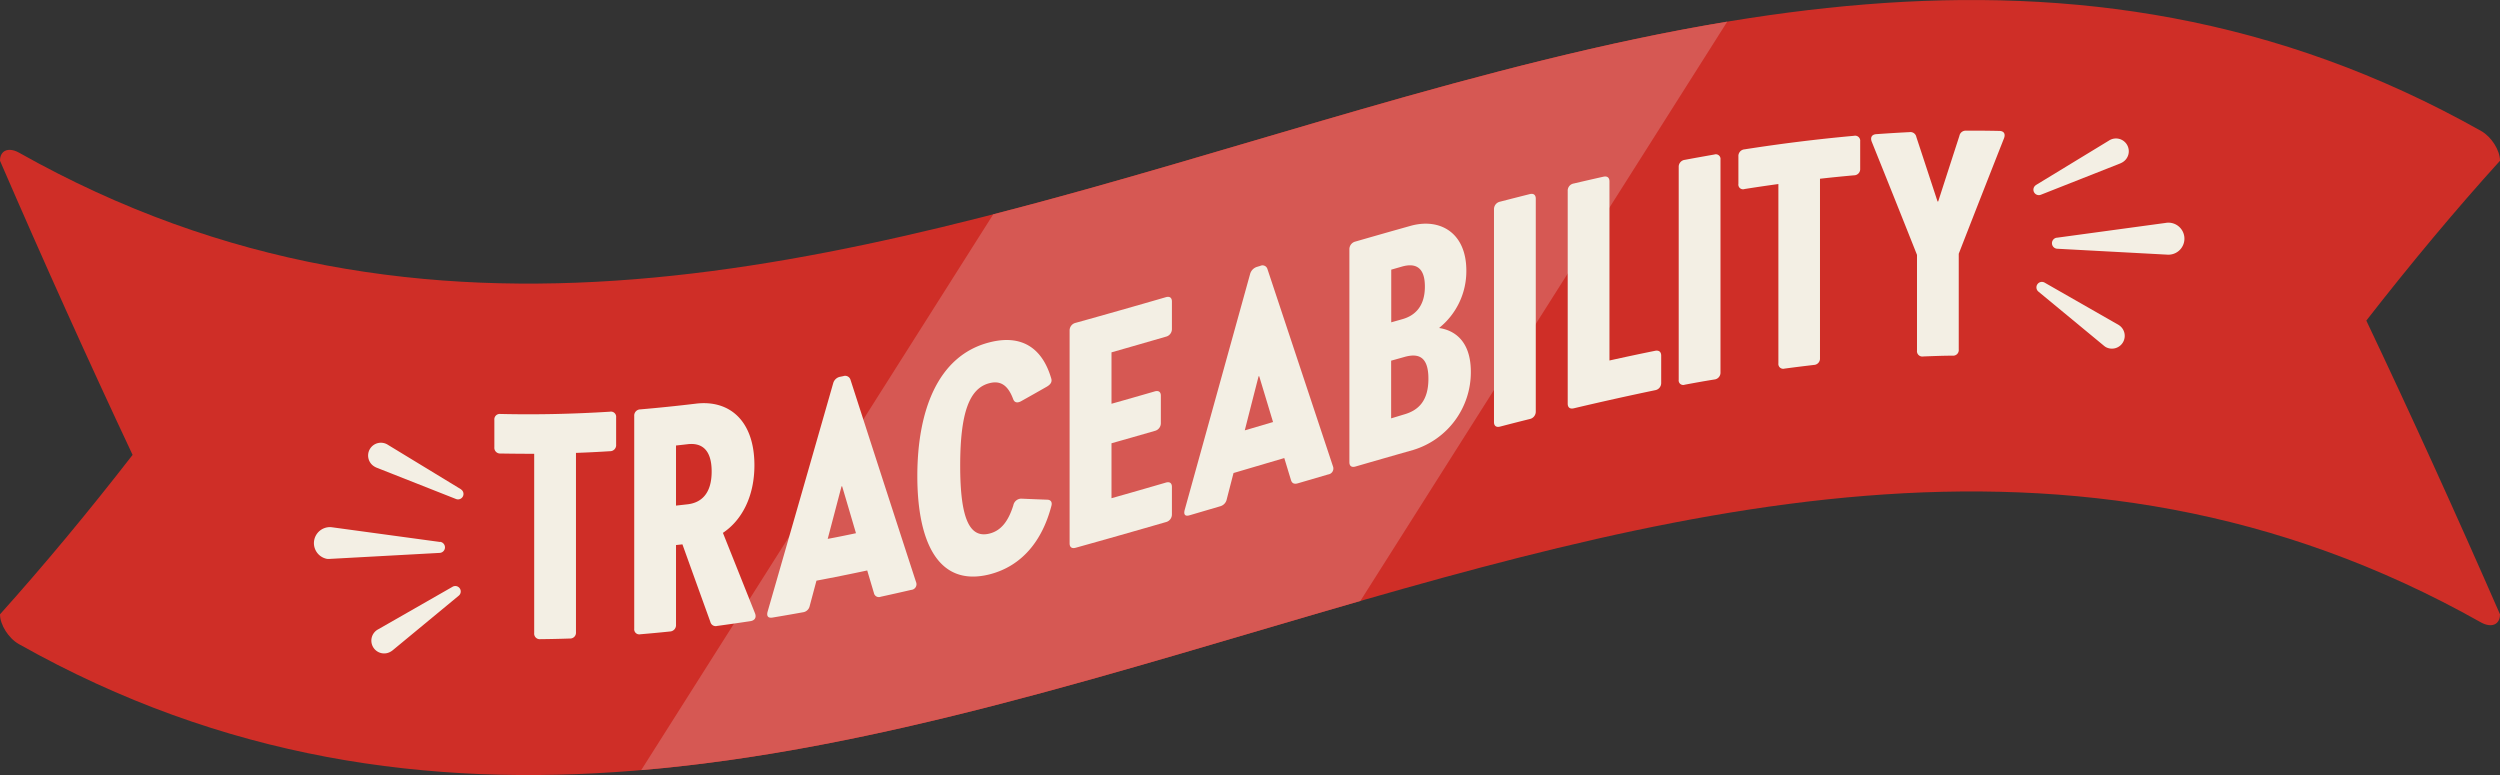 <?xml version="1.0" encoding="UTF-8"?> <svg xmlns="http://www.w3.org/2000/svg" viewBox="0 0 693.48 215"><rect x="0" y="0" width="693.48" height="215" fill="#333333" stroke="none"/><defs><style>.cls-1{fill:#cf2e27;}.cls-2{fill:#d65853;}.cls-3{fill:#f3efe4;}</style></defs><g id="Layer_2" data-name="Layer 2"><g id="Layer_1-2" data-name="Layer 1"><path class="cls-1" d="M693.48,170.41Q674.94,128,656.4,88.93c12.36-15.86,24.72-30.69,37.08-44.34,0-2.88-2.36-6.65-5.24-8.26-227.67-128.2-455.33,134.24-683,6C2.36,40.75,0,41.7,0,44.59q18.39,42.47,36.78,81.59Q18.39,149.9,0,170.41c0,2.88,2.36,6.64,5.24,8.26,227.67,128.2,455.33-134.24,683-6C691.12,174.25,693.48,173.29,693.48,170.41Z"></path><path class="cls-2" d="M177.87,213.62c66.49-5.65,133-27.78,199.48-46.92L479.13,6C411.26,17.27,343.39,42,275.51,59.46Z"></path><path class="cls-3" d="M149.87,177.3a1.54,1.54,0,0,1-1.69-1.68V125.88q-4.68,0-9.36-.08a1.59,1.59,0,0,1-1.69-1.74v-7.58a1.51,1.51,0,0,1,1.69-1.65c10.13.24,20.26,0,30.39-.63a1.44,1.44,0,0,1,1.7,1.58v7.57a1.67,1.67,0,0,1-1.7,1.81q-4.71.3-9.44.47v49.74a1.61,1.61,0,0,1-1.7,1.75Q154,177.26,149.87,177.3Z"></path><path class="cls-3" d="M209.44,170.14c.45,1.17-.08,2-1.33,2.17q-4.59.69-9.18,1.32a1.51,1.51,0,0,1-1.87-1.09Q193.18,161.8,189.3,151l-1.78.19v22.11a1.75,1.75,0,0,1-1.69,1.87c-2.74.29-5.47.54-8.2.77a1.41,1.41,0,0,1-1.7-1.55v-59a1.71,1.71,0,0,1,1.7-1.83q7.69-.66,15.41-1.59c9.27-1.12,16.23,4.69,16.23,17.09,0,8.64-3.48,15.26-8.74,18.75Q205,159,209.44,170.14Zm-21.92-29.89,3.21-.36c3.65-.42,6.68-2.79,6.68-9.11s-3-8-6.68-7.56q-1.6.19-3.21.36Z"></path><path class="cls-3" d="M244.31,165.53a1.39,1.39,0,0,1-1.88-1q-.93-3.13-1.87-6.29-7,1.5-14.08,2.83l-1.87,7a2.21,2.21,0,0,1-1.87,1.77c-2.82.51-5.65,1-8.47,1.47-1.16.19-1.69-.35-1.34-1.65q9.09-31.51,18.19-63.35a2.48,2.48,0,0,1,2-1.81l.8-.16a1.54,1.54,0,0,1,2,1q9.09,28.19,18.18,56.11a1.57,1.57,0,0,1-1.34,2.18Q248.49,164.62,244.31,165.53Zm-6.87-17.62q-1.91-6.51-3.83-13l-.18,0q-1.91,7.29-3.83,14.57C232.21,149,234.83,148.46,237.44,147.91Z"></path><path class="cls-3" d="M254.46,132.05c0-17.67,5.43-33.36,20-37.08,9.09-2.34,14.7,1.73,17.11,9.9.36,1-.09,1.73-1.16,2.37q-3.6,2.06-7.22,4.08c-1,.52-1.78.38-2.14-.6-1.42-3.81-3.47-5.24-6.59-4.43-5.53,1.41-8.11,8.1-8.11,22.9S269,149.41,274.51,148c3.12-.8,5.17-3.3,6.59-7.86a2.27,2.27,0,0,1,2.14-1.82c2.41.11,4.82.2,7.22.29,1,0,1.52.66,1.16,1.83-2.49,9.41-8,16.54-17.11,18.88C259.89,163,254.46,149.68,254.46,132.05Z"></path><path class="cls-3" d="M298.39,151.94c-1.07.3-1.69-.15-1.69-1.22v-59a2.16,2.16,0,0,1,1.69-2.17q12.48-3.47,25-7.11c1.07-.31,1.69.13,1.69,1.2v7.58a2.17,2.17,0,0,1-1.69,2.18q-7.53,2.19-15.07,4.34V112q6-1.69,12-3.43c1.07-.31,1.69.14,1.69,1.2v7.58a2.19,2.19,0,0,1-1.69,2.18q-6,1.74-12,3.43V138.2q7.55-2.13,15.07-4.33c1.07-.32,1.69.13,1.69,1.2v7.57a2.18,2.18,0,0,1-1.69,2.19Q310.87,148.46,298.39,151.94Z"></path><path class="cls-3" d="M360,134.07c-1,.29-1.61,0-1.88-.87-.62-2-1.24-4.09-1.87-6.14l-14.08,4.15-1.87,7.24a2.53,2.53,0,0,1-1.87,2l-8.47,2.49c-1.16.34-1.69-.13-1.34-1.48L346.77,76a2.84,2.84,0,0,1,2-2l.8-.24a1.42,1.42,0,0,1,2,.85q9.09,27.36,18.18,54.74a1.66,1.66,0,0,1-1.34,2.26Zm-6.87-17q-1.91-6.34-3.83-12.69l-.18,0q-1.92,7.49-3.83,15Z"></path><path class="cls-3" d="M376,129.41c-1.07.31-1.69-.13-1.69-1.2v-59A2.19,2.19,0,0,1,376,67q7.62-2.2,15.24-4.34c8.11-2.28,15.51,1.8,15.51,12.41a20.16,20.16,0,0,1-7.49,15.85V91c3.57.53,8.74,3,8.74,12.16a22.53,22.53,0,0,1-16,21.66Q384,127.09,376,129.41Zm12.92-40.85c3.66-1,6.33-3.65,6.33-9.08s-2.67-6.57-6.33-5.54l-3,.86V89.41Zm.54,26.41c4-1.13,6.77-3.77,6.77-9.92s-2.76-7.17-6.77-6l-3.57,1v16Z"></path><path class="cls-3" d="M416.12,118.33c-1.07.28-1.7-.18-1.7-1.25v-59a2.12,2.12,0,0,1,1.7-2.14q4.1-1.06,8.2-2.09c1.07-.27,1.69.2,1.69,1.27v59a2.09,2.09,0,0,1-1.69,2.12Q420.21,117.26,416.12,118.33Z"></path><path class="cls-3" d="M436.56,113.26c-1.07.25-1.69-.22-1.69-1.29V53a2,2,0,0,1,1.69-2.1c2.73-.64,5.47-1.27,8.2-1.88,1.07-.24,1.7.24,1.69,1.31V100q6.33-1.41,12.66-2.69c1.07-.21,1.7.29,1.69,1.36v7.57a2,2,0,0,1-1.69,2Q447.83,110.59,436.56,113.26Z"></path><path class="cls-3" d="M467.35,106.71a1.26,1.26,0,0,1-1.69-1.37v-59a1.93,1.93,0,0,1,1.69-2c2.73-.51,5.47-1,8.2-1.48a1.3,1.3,0,0,1,1.7,1.41v59a1.9,1.9,0,0,1-1.7,2C472.82,105.7,470.09,106.2,467.35,106.71Z"></path><path class="cls-3" d="M495,102.25a1.34,1.34,0,0,1-1.69-1.46V51.05q-4.68.64-9.36,1.38A1.3,1.3,0,0,1,482.22,51V43.43a1.85,1.85,0,0,1,1.69-2q15.19-2.38,30.39-3.76a1.41,1.41,0,0,1,1.7,1.55v7.58a1.71,1.71,0,0,1-1.7,1.83q-4.72.42-9.45.95V99.35a1.76,1.76,0,0,1-1.69,1.88Q499.07,101.71,495,102.25Z"></path><path class="cls-3" d="M554.58,36.32c1.24,0,1.78.76,1.33,2q-6.28,15.92-12.57,32.07V96.94a1.56,1.56,0,0,1-1.69,1.72c-2.73,0-5.46.12-8.2.22a1.47,1.47,0,0,1-1.69-1.62V70.7q-6.28-15.83-12.57-31.43c-.44-1.22.09-2,1.34-2.06q4.59-.33,9.18-.56A1.67,1.67,0,0,1,531.58,38q2.94,8.92,5.88,17.89h.18q2.94-9.12,5.88-18.2a1.77,1.77,0,0,1,1.88-1.44Q550,36.22,554.58,36.32Z"></path><path class="cls-3" d="M570.57,65.94l30.13-4.1a4.44,4.44,0,1,1,1.19,8.79,3.87,3.87,0,0,1-.83,0L570.69,69a1.54,1.54,0,0,1-.12-3.07Z"></path><path class="cls-3" d="M567.15,78.39l20.56,11.76a3.55,3.55,0,0,1-3.52,6.16,3.65,3.65,0,0,1-.5-.34L565.43,80.88a1.52,1.52,0,0,1,1.72-2.49Z"></path><path class="cls-3" d="M564.78,51.31,585,39a3.55,3.55,0,1,1,3.69,6.06c-.17.1-.37.19-.54.27l-22,8.68a1.51,1.51,0,0,1-1.34-2.7Z"></path><path class="cls-3" d="M122.06,150.34l-30.13-4.1a4.44,4.44,0,0,0-1.2,8.79,4.82,4.82,0,0,0,.84,0l30.37-1.66a1.54,1.54,0,0,0,.12-3.07Z"></path><path class="cls-3" d="M125.48,162.8l-20.56,11.76a3.55,3.55,0,1,0,3.52,6.16,3.7,3.7,0,0,0,.5-.35l18.26-15.09a1.51,1.51,0,0,0-1.72-2.48Z"></path><path class="cls-3" d="M127.85,135.71,107.62,123.4a3.55,3.55,0,1,0-3.69,6.06,3.89,3.89,0,0,0,.54.27l22,8.68a1.51,1.51,0,0,0,1.34-2.7Z"></path></g></g></svg> 